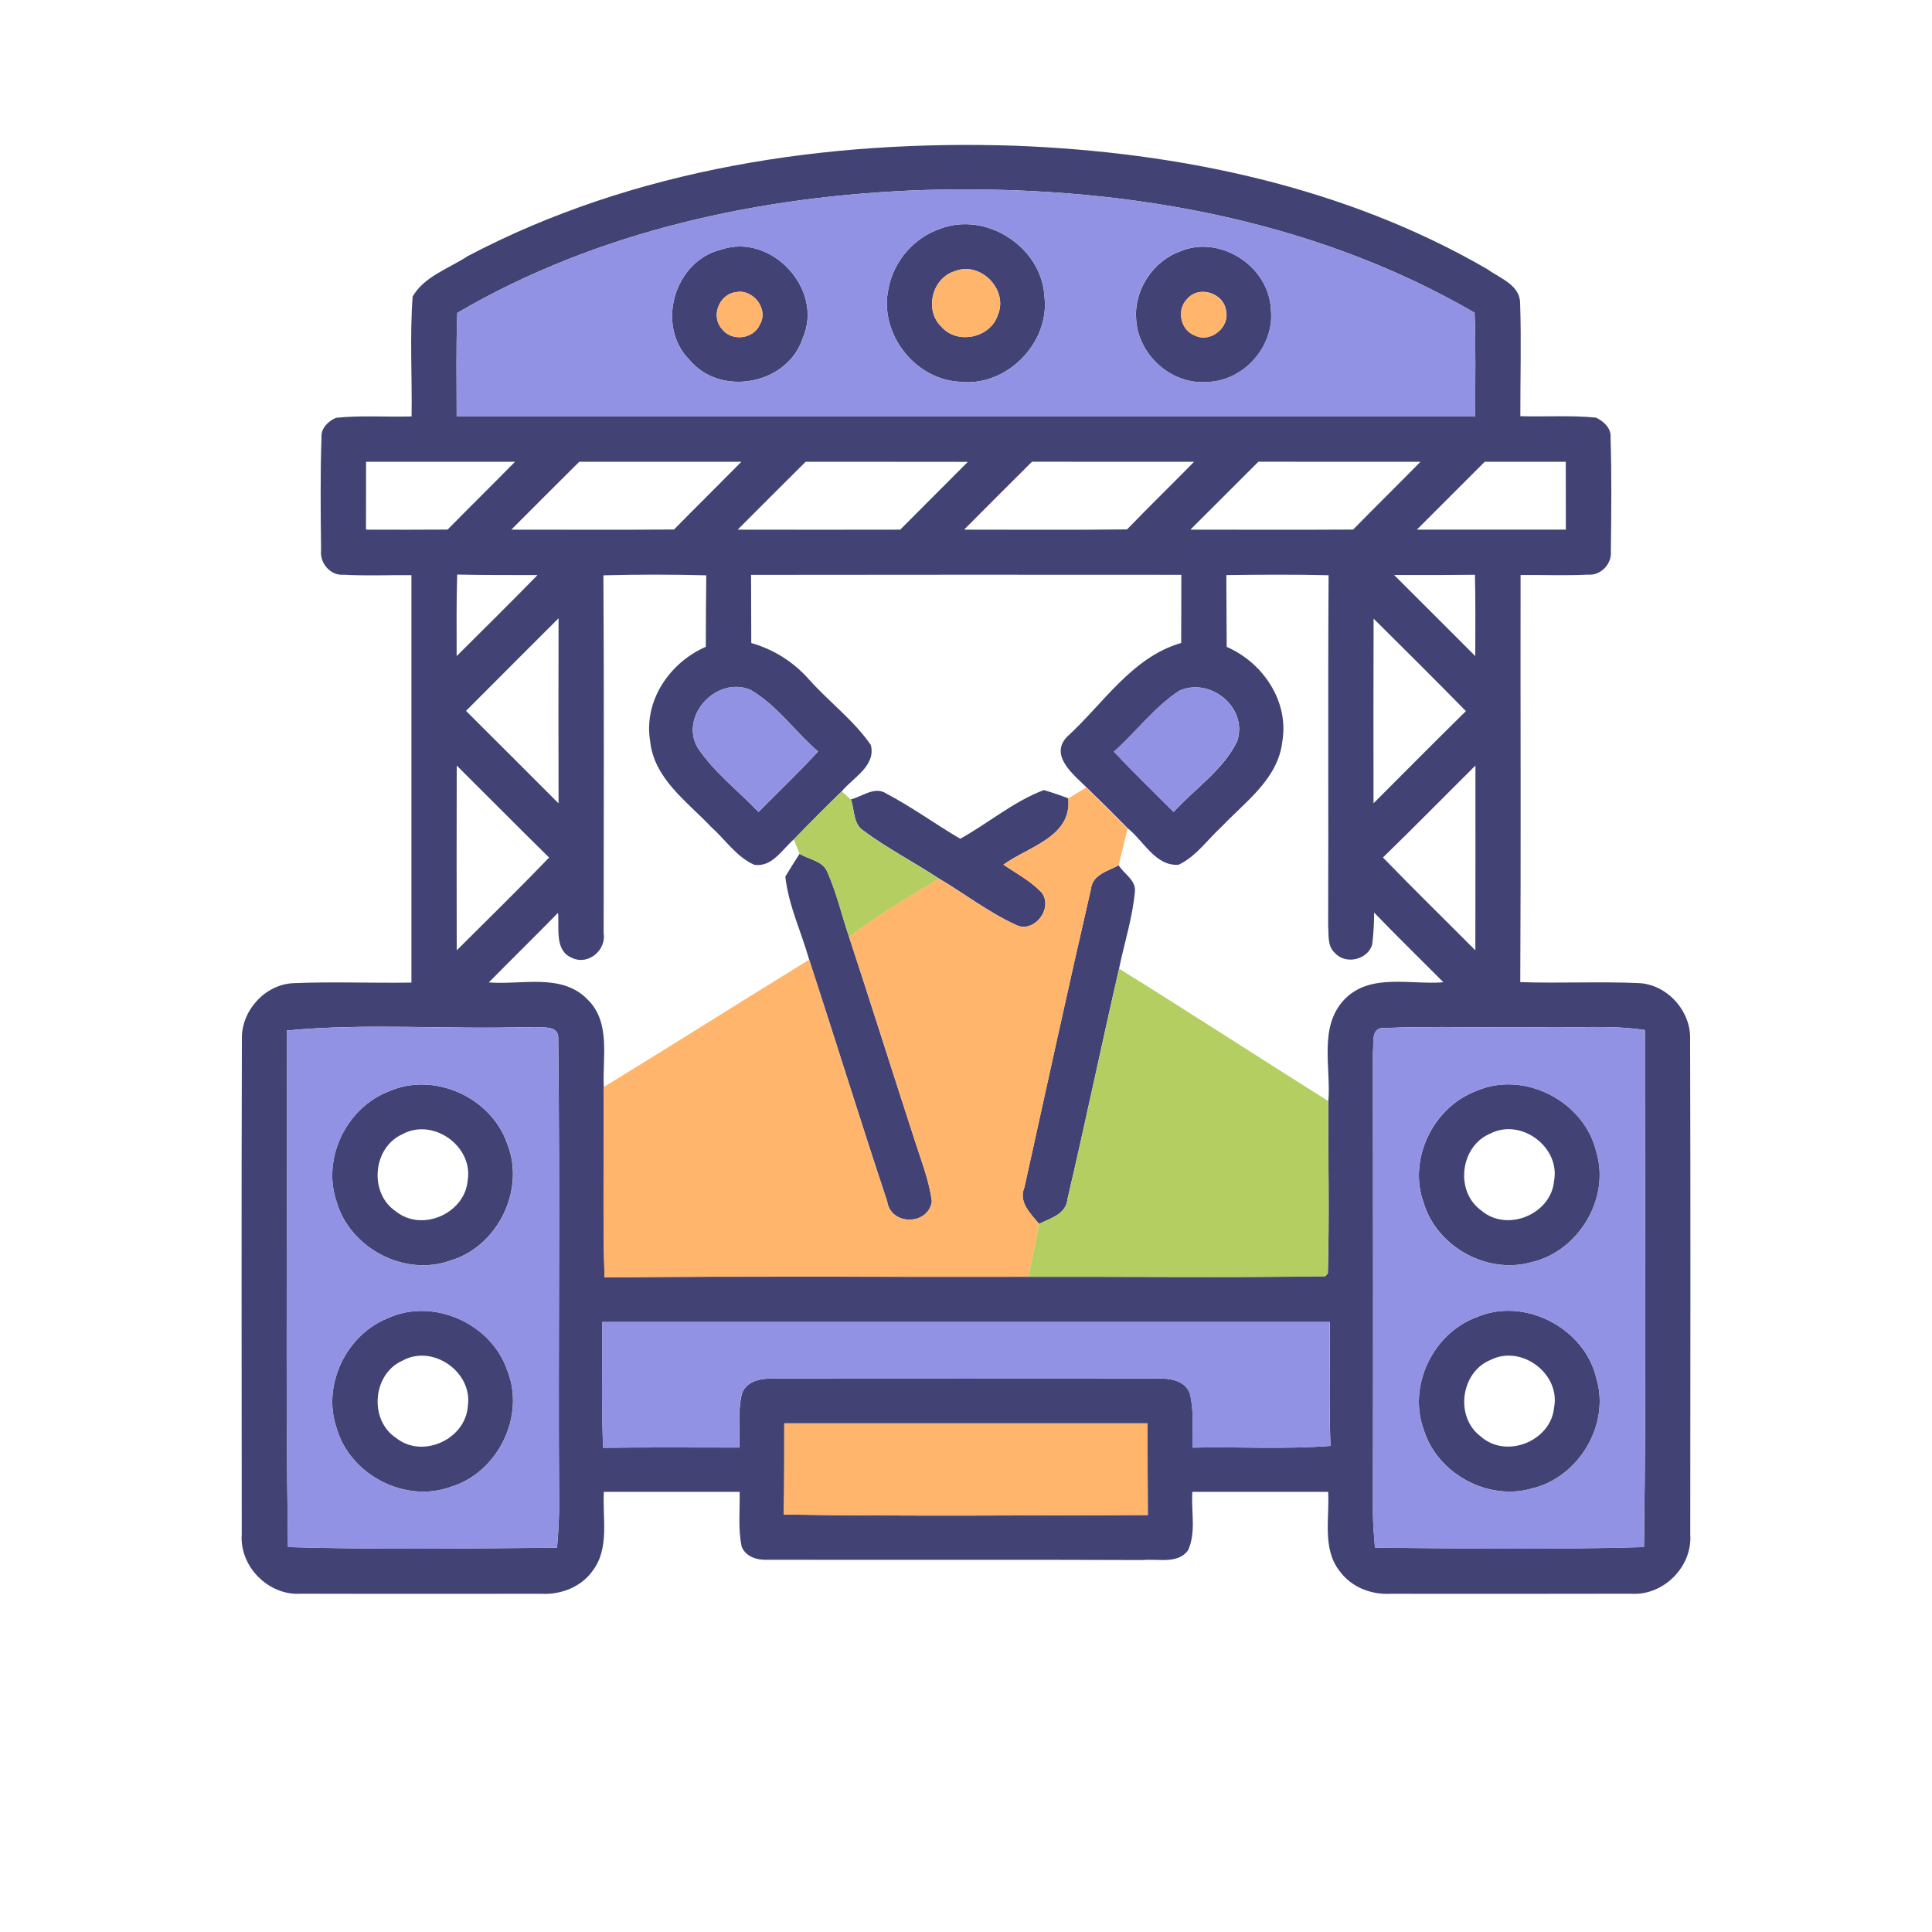 <?xml version="1.0" encoding="UTF-8"?>
<!DOCTYPE svg PUBLIC "-//W3C//DTD SVG 1.1//EN" "http://www.w3.org/Graphics/SVG/1.1/DTD/svg11.dtd">
<!-- Creator: CorelDRAW -->
<svg xmlns="http://www.w3.org/2000/svg" xml:space="preserve" width="105.833mm" height="105.833mm" version="1.1" style="shape-rendering:geometricPrecision; text-rendering:geometricPrecision; image-rendering:optimizeQuality; fill-rule:evenodd; clip-rule:evenodd"
viewBox="0 0 10583.32 10583.32"
 xmlns:xlink="http://www.w3.org/1999/xlink"
 xmlns:xodm="http://www.corel.com/coreldraw/odm/2003">
 <defs>
  <style type="text/css">
   <![CDATA[
    .fil0 {fill:#424275;fill-rule:nonzero}
    .fil1 {fill:#9292E4;fill-rule:nonzero}
    .fil3 {fill:#B4CE62;fill-rule:nonzero}
    .fil2 {fill:#FFB56C;fill-rule:nonzero}
   ]]>
  </style>
 </defs>
 <g id="圖層_x0020_1">
  <g id="_1633597207168">
   <g id="_1671770475728">
    <g>
     <g>
      <path class="fil0" d="M2556.1 1406.09c917.17,-484.63 1976.99,-641.36 3004.56,-607.86 896.08,34.73 1806.63,223.3 2588.58,677.33 67.82,49.21 177.4,85.6 177.81,185.25 7.03,206.34 0.83,412.27 1.24,619.03 138.11,4.14 276.23,-5.79 413.92,7.86 40.94,18.61 84.36,57.48 80.22,107.1 6.62,208 4.14,416.82 1.65,625.23 6.2,69.06 -55,133.98 -124.88,127.77 -123.23,6.2 -246.45,0.83 -369.68,2.07 -1.24,743.49 2.48,1486.57 -1.65,2230.05 216.27,7.44 432.95,-4.14 649.21,5.38 155.89,7.03 287.39,153.83 281.19,309.72 2.89,903.52 1.24,1807.46 0.83,2710.98 12.41,177.4 -148.86,337.42 -325.85,324.19 -439.56,1.24 -879.12,0.41 -1317.86,0.41 -106.27,5.38 -214.2,-37.22 -277.47,-124.88 -95.93,-123.23 -54.17,-289.04 -62.44,-433.36 -248.11,0 -496.21,0 -743.91,0 -7.44,105.86 22.33,222.88 -24.4,321.71 -57.89,75.26 -163.75,43.42 -244.8,51.69 -686.43,-2.89 -1372.43,0 -2058.45,-1.65 -55.41,2.89 -116.61,-15.3 -140.59,-69.88 -21.5,-99.24 -9.51,-201.38 -11.58,-301.86 -248.11,0 -496.21,0 -743.91,0 -8.27,143.9 32.67,309.31 -61.61,432.53 -63.27,88.9 -172.85,131.08 -279.53,125.71 -439.56,-0.41 -878.71,0.83 -1317.86,-0.41 -176.98,12.41 -337.84,-148.86 -324.61,-325.85 -0.41,-903.52 -2.07,-1807.87 0.83,-2711.39 -4.55,-155.48 126.95,-301.45 283.25,-307.24 215.03,-9.1 430.46,0.41 645.49,-3.31 -0.41,-743.9 0,-1487.8 0,-2231.71 -124.05,-1.24 -248.11,4.55 -372.16,-2.48 -71.54,6.2 -130.26,-63.27 -122.81,-132.74 -2.07,-206.76 -4.96,-414.34 2.48,-621.09 -3.72,-49.21 38.46,-88.9 80.22,-105.86 137.29,-14.06 275.4,-3.31 413.1,-7.44 3.31,-218.75 -10.34,-438.32 5.79,-656.65 62.44,-108.75 194.35,-152.17 296.49,-217.92l-0.81 -0.43zm-50.86 307.65l0 0c-7.86,188.97 -3.31,378.36 -3.72,567.75 1859.97,0 3719.93,0 5579.49,0 -0.41,-189.39 3.72,-379.19 -3.31,-568.58 -908.07,-527.64 -1980.72,-702.97 -3019.44,-671.95 -885.33,30.6 -1783.06,222.06 -2553.01,672.78l-0.01 0zm-499.93 815.86l0 0c-0.41,124.05 -0.41,247.69 -0.41,371.75 148.86,0.41 298.14,0.83 447.01,-0.41 122.4,-124.47 246.87,-246.87 369.27,-371.33 -272.09,0 -544.18,0.41 -815.86,0l-0.01 -0.01zm1167.75 0l0 0c-124.47,123.64 -248.52,247.69 -372.16,371.75 297.31,0 594.63,1.65 891.53,-0.83 121.99,-124.47 246.45,-246.87 368.85,-370.92 -296.07,0 -592.56,0.41 -888.63,0l0.41 0zm1240.12 0l0 0c-124.47,123.64 -248.52,247.69 -372.16,371.75 296.9,0.41 593.8,0.83 890.29,0 123.23,-124.47 247.28,-247.28 370.51,-371.33 -296.07,-0.83 -592.56,0 -888.63,-0.41l-0.01 -0.01zm1240.11 -0.41l0 0c-124.47,123.64 -248.52,247.69 -372.15,372.16 297.72,0 595.03,2.07 892.76,-1.24 120.75,-125.29 245.63,-246.45 367.2,-370.51 -296.07,0 -592.15,0.41 -888.22,-0.41l0.41 0zm1240.12 0l0 0c-124.47,123.64 -248.11,248.52 -372.57,372.16 297.31,0.41 594.63,1.24 891.53,-0.41 121.99,-124.47 246.45,-246.87 368.85,-371.33 -296.07,0 -592.15,0.41 -888.22,-0.41l0.41 -0.01zm1239.7 0.41l0 0c-124.05,124.05 -248.11,247.69 -371.75,371.75 272.09,0.41 544.18,0.41 816.27,0 0,-124.05 0,-247.69 -0.41,-371.75 -148.04,0 -296.07,0 -444.11,0zm-5628.69 617.78l0 0c-4.55,148.86 -3.31,297.73 -2.89,446.59 148.04,-147.21 296.9,-294.42 442.87,-443.7 -146.38,-0.41 -293.18,0.41 -440.39,-2.89l0.41 0zm800.97 5.38l0 0c3.72,652.93 2.07,1305.87 1.24,1958.79 15.71,92.21 -83.12,176.57 -170.37,136.87 -101.31,-39.28 -71.12,-164.58 -79.39,-248.11 -125.29,128.19 -253.48,253.48 -379.19,381.26 178.64,14.89 399.04,-52.52 540.04,92.63 130.26,125.71 81.46,320.06 89.73,480.5 2.07,347.35 -6.2,695.11 4.14,1042.46 774.09,-7.44 1548.18,-1.65 2322.68,-3.31 541.7,-1.65 1084.22,5.38 1625.51,-2.89l14.06 -14.89c9.1,-314.68 1.24,-630.19 2.89,-945.29 14.89,-183.6 -54.17,-404.41 86.42,-554.52 141.01,-148.04 363.06,-80.63 543.77,-95.52 -126.53,-127.36 -255.14,-252.66 -379.6,-381.67 0,57.89 -3.31,115.37 -10.34,173.26 -22.33,85.18 -145.97,114.13 -204.27,47.97 -43.01,-37.63 -33.08,-99.66 -37.22,-149.69 2.48,-639.69 -1.65,-1279.81 2.48,-1919.51 -186.91,-4.55 -373.4,-3.31 -560.31,-0.83 1.24,131.08 0.83,262.17 2.07,393.25 198.49,86.42 341.97,297.73 304.76,518.13 -23.16,205.51 -203.03,329.98 -334.12,468.51 -76.91,69.88 -138.53,162.1 -234.05,206.76 -126.12,9.51 -191.04,-130.26 -278.29,-199.31 -75.26,-76.09 -150.52,-151.34 -227.02,-225.36 -70.3,-69.06 -203.03,-172.85 -106.69,-275.4 198.9,-180.7 355.21,-436.25 626.06,-514.82 0.83,-124.47 0.41,-249.35 0.83,-373.4 -785.67,-0.41 -1570.92,-0.83 -2357,0.41 0.41,124.47 0.41,248.93 1.24,373.4 123.23,34.73 232.39,104.2 317.16,200.55 109.17,121.99 243.97,222.47 337.42,357.27 30.19,113.72 -95.93,179.05 -157.55,253.07 -88.9,86.42 -176.16,174.09 -262.17,262.99 -64.92,55 -120.75,156.72 -219.16,140.59 -97.59,-43.42 -158.37,-138.53 -236.11,-207.58 -131.5,-138.94 -312.61,-263.82 -333.7,-470.16 -36.39,-219.99 106.69,-430.05 305.17,-516.06 0.41,-130.67 0.41,-261.34 2.48,-391.59 -187.32,-4.96 -374.64,-4.96 -561.96,0l-1.64 1.24zm4331.51 -2.89l0 0c148.45,147.62 296.07,296.07 444.52,444.11 0.83,-148.45 1.24,-296.9 -1.65,-445.35 -147.62,1.65 -295.25,1.65 -442.87,1.24zm-5084.1 744.31l0 0c169.54,168.71 337.84,337.42 506.96,506.55 -0.83,-337.84 -0.83,-675.68 0,-1013.93 -169.13,169.54 -338.25,337.42 -506.96,507.38zm4971.62 -505.31l0 0c-1.24,337.01 -0.83,674.44 -0.41,1011.45 168.71,-168.3 336.18,-337.84 506.14,-504.9 -167.06,-169.95 -336.18,-338.67 -505.72,-506.55l-0.01 0zm-3701.73 709.18l0 0c90.56,133.56 221.23,234.05 332.46,349.83 109.17,-109.99 221.23,-217.09 326.26,-331.22 -126.53,-108.75 -224.95,-253.9 -370.51,-337.84 -184.84,-78.15 -391.59,143.9 -288.22,319.23l0.01 0zm2278.84 19.43l0 0c106.69,112.89 217.92,220.4 327.5,330.4 115.78,-127.77 271.26,-228.67 347.76,-387.05 62.44,-181.94 -146.38,-354.79 -317.58,-276.64 -136.46,90.15 -235.7,225.36 -357.27,333.29l-0.41 0zm-3599.6 76.09l0 0c-0.83,337.42 -0.83,674.84 0,1012.26 169.54,-168.71 340.32,-336.18 506.14,-508.19 -169.95,-166.64 -337.01,-336.18 -506.14,-504.07zm5073.77 503.65l0 0c166.23,172.01 337.42,339.07 506.14,508.61 0.83,-337.01 0.41,-674.84 0.41,-1012.26 -169.13,167.89 -335.77,337.84 -506.55,503.66l0 -0.01zm-6004.58 948.17l0 0c4.96,943.22 -8.27,1886.44 6.62,2829.24 490.84,14.47 982.91,7.86 1473.75,3.31 7.86,-88.9 12.82,-177.4 11.16,-266.3 -4.96,-841.91 5.38,-1682.99 -4.55,-2524.48 2.07,-84.36 -116.61,-50.45 -169.54,-61.2 -438.73,14.06 -880.78,-22.74 -1317.44,19.02l0 0.41zm5949.58 120.75l0 0c1.24,840.67 1.65,1681.33 0,2522 0.83,63.27 5.79,126.53 11.16,189.8 490.84,4.14 982.91,10.75 1473.75,-3.31 13.65,-943.63 3.72,-1888.09 4.96,-2832.13 -192.7,-29.77 -387.87,-9.51 -581.81,-15.3 -282.84,3.72 -566.1,-7.44 -848.52,4.14 -74.43,-3.31 -52.52,88.08 -59.55,134.39l0.01 0.41zm-4221.1 1475.82l0 0c1.24,229.91 -5.79,459.41 4.55,688.91 248.93,-3.31 497.45,-1.24 746.39,-1.24 2.07,-98 -9.1,-198.07 13.23,-294.01 25.22,-74.43 111.65,-86.42 179.46,-83.94 698.01,0.41 1396,0.83 2094.01,0 67.82,-2.48 157.13,8.68 181.53,84.77 23.16,95.52 11.99,195.59 14.47,293.59 251.41,-5.79 503.66,9.92 755.07,-9.51 -8.27,-225.78 -2.07,-452.38 -4.14,-678.57 -1328.2,0 -2655.56,0 -3983.75,0l-0.82 0zm996.56 554.93l0 0c-0.83,166.64 1.24,332.88 -2.89,499.52 664.51,9.92 1329.43,4.55 1994.35,2.48 -1.24,-167.06 -0.83,-334.53 -1.24,-502 -663.27,-0.41 -1326.95,-0.41 -1990.22,0z"/>
     </g>
     <g>
      <path class="fil0" d="M5150.47 1253.09c252.23,-96.35 554.92,100.07 570.63,368.85 32.67,258.44 -211.72,502.42 -469.74,468.92 -244.8,-15.71 -437.91,-269.61 -384.15,-510.27 27.29,-149.28 139.35,-278.71 283.25,-327.5l0.01 0zm78.57 232.81l0 0c-124.88,38.87 -166.64,215.03 -71.54,304.76 88.08,100.07 269.6,59.55 308.88,-66.58 58.31,-138.94 -98.42,-296.07 -237.35,-237.77l0.01 -0.41z"/>
     </g>
     <g>
      <path class="fil0" d="M3949.22 1367.63c274.57,-94.69 565.68,216.68 448.25,484.22 -81.05,253.48 -448.66,325.02 -619.44,120.75 -188.15,-186.91 -84.77,-542.11 170.78,-604.97l0.41 0zm77.33 233.64l0 0c-88.9,13.65 -133.56,133.15 -71.95,200.55 52.1,70.71 172.85,56.65 207.58,-23.57 51.69,-86.84 -40.94,-200.97 -135.63,-176.57l0 -0.41z"/>
     </g>
     <g>
      <path class="fil0" d="M6470.39 1374.66c219.16,-88.08 484.22,88.9 491.66,323.78 19.85,200.14 -150.93,391.18 -351.9,394.08 -196.83,15.3 -379.19,-153.41 -386.63,-348.59 -10.34,-159.62 95.52,-317.58 246.87,-368.85l0 -0.42zm33.9 262.17l0 0c-61.61,58.31 -37.63,173.26 42.18,201.38 85.18,41.76 192.28,-46.31 169.54,-137.7 -12.82,-95.52 -147.62,-138.53 -211.72,-64.09l0 0.41z"/>
     </g>
     <path class="fil0" d="M4660.46 4379.23c62.85,-15.3 130.26,-74.43 194.76,-32.25 139.77,73.6 268.37,167.47 404.83,247.69 154.23,-85.6 291.93,-203.86 457.75,-266.71 45.49,13.23 89.73,28.12 133.98,45.07 21.5,211.72 -218.75,264.23 -355.21,363.48 71.12,47.55 148.86,89.31 208.82,151.75 67.82,86.01 -41.35,227.43 -139.77,178.22 -150.1,-68.64 -281.18,-170.78 -422.6,-254.31 -137.7,-90.55 -284.91,-166.22 -416.82,-264.64 -53.76,-38.04 -44.25,-113.3 -65.33,-168.71l-0.41 0.41z"/>
     <path class="fil0" d="M4380.1 4676.96c51.28,32.25 128.6,38.46 153,101.72 50.03,114.12 78.15,235.28 117.85,353.13 121.57,370.92 239.01,743.49 359.75,1114.41 34.73,110.41 79.39,219.57 93.87,335.77 -20.68,132.32 -226.19,132.32 -244.8,-1.65 -146.38,-439.56 -283.25,-882.85 -427.16,-1323.23 -43.01,-151.76 -113.3,-297.73 -130.67,-455.28 25.22,-41.75 51.28,-83.52 78.15,-124.87l0.01 0z"/>
     <path class="fil0" d="M5976.24 4870.47c7.86,-80.22 93.45,-98.41 151.76,-130.66 27.71,46.31 91.39,78.56 89.32,138.93 -11.99,145.14 -58.31,285.32 -87.25,427.57 -96.76,419.71 -184.01,841.91 -282.43,1260.79 -7.86,84.36 -92.21,105.45 -155.89,137.29 -46.73,-56.65 -114.13,-118.68 -80.22,-200.14 120.33,-544.59 239.01,-1090.01 364.3,-1633.37l0.41 -0.41z"/>
     <g>
      <path class="fil0" d="M2124.81 5980.75c247.69,-113.72 564.44,27.71 652.93,282.84 102.14,251 -49.62,563.2 -308.48,640.94 -251.41,92.63 -554.1,-67.4 -626.06,-323.78 -79.81,-233.63 53.34,-509.45 281.19,-600l0.42 0zm79.4 232.39l0 0c-163.34,73.19 -184.43,324.19 -35.15,423.02 142.66,114.96 378.36,10.75 392.84,-170.37 31.01,-188.15 -191.04,-344.45 -357.69,-252.66l0 0.01z"/>
     </g>
     <g>
      <path class="fil0" d="M8090.11 5974.96c262.17,-112.47 590.49,59.96 654.59,336.18 76.91,254.72 -98.83,544.59 -356.03,603.31 -241.49,67.82 -516.06,-83.53 -589.25,-323.37 -88.9,-240.66 52.1,-529.29 291.11,-616.13l-0.42 0.01zm78.15 232.81l0 0c-169.13,65.33 -201.79,318.82 -52.93,423.85 140.59,120.33 382.08,19.85 397.8,-163.34 33.91,-183.6 -177.4,-342.39 -344.87,-260.93l0 0.42z"/>
     </g>
     <g>
      <path class="fil0" d="M2124.81 7220.87c248.11,-114.13 566.1,28.53 653.76,285.32 101.31,250.59 -51.28,560.31 -308.48,638.46 -251,92.21 -552.86,-65.75 -626.06,-321.3 -81.05,-234.46 52.1,-511.93 280.77,-602.49l0.01 0.01zm80.22 232.39l0 0c-164.99,72.78 -185.25,326.26 -33.91,424.68 143.9,113.72 378.78,7.03 391.59,-174.92 28.12,-186.91 -191.87,-341.15 -357.27,-249.76l-0.41 0z"/>
     </g>
     <g>
      <path class="fil0" d="M8089.69 7215.08c262.17,-112.47 590.91,59.96 655.41,336.18 76.09,254.31 -98,542.94 -354.79,602.9 -241.49,68.64 -516.89,-81.88 -590.91,-321.71 -89.32,-240.66 51.28,-530.12 290.28,-617.37l0.01 0zm76.5 234.05l0 0c-164.99,66.16 -198.49,313.85 -54.17,420.13 138.94,124.05 384.15,24.81 401.11,-158.79 35.98,-185.25 -179.05,-346.11 -346.94,-261.34z"/>
     </g>
    </g>
    <g>
     <g>
      <path class="fil1" d="M2505.24 1713.74c769.96,-450.73 1668.1,-642.18 2553.01,-672.78 1038.73,-31.01 2111.38,144.32 3019.44,671.95 7.44,189.39 2.89,379.19 3.31,568.58 -1859.97,0 -3719.93,0 -5579.49,0 0.41,-189.39 -3.72,-378.78 3.72,-567.75l0.01 0zm2645.23 -460.65l0 0c-143.9,48.79 -255.96,178.22 -283.25,327.5 -53.76,240.66 138.94,494.56 384.15,510.27 258.02,33.49 502.41,-210.48 469.74,-468.92 -15.71,-268.78 -317.99,-465.61 -570.63,-368.85l-0.01 0zm-1201.25 114.54l0 0c-255.96,62.85 -359.34,418.06 -170.78,604.97 170.37,204.27 538.39,132.74 619.44,-120.75 117.44,-267.54 -174.09,-578.5 -448.25,-484.22l-0.41 0zm2520.75 7.03l0 0c-151.34,51.28 -257.2,209.24 -246.87,368.85 7.86,195.18 189.8,363.89 386.63,348.59 200.55,-3.31 371.75,-194.35 351.9,-394.08 -7.44,-234.87 -272.5,-411.44 -491.66,-323.78l0 0.42z"/>
     </g>
     <path class="fil1" d="M3822.69 4098.05c-103.38,-175.74 103.38,-397.8 288.22,-319.23 145.56,83.94 243.97,229.08 370.51,337.84 -105.03,114.13 -217.09,221.23 -326.26,331.22 -111.23,-115.78 -241.9,-216.27 -332.46,-349.83l-0.01 0z"/>
     <path class="fil1" d="M6101.12 4117.48c121.57,-107.93 220.81,-243.14 357.27,-333.29 171.19,-77.74 380.02,94.69 317.58,276.64 -76.5,158.37 -231.57,259.27 -347.76,387.05 -109.58,-109.99 -220.81,-217.92 -327.5,-330.4l0.41 0z"/>
     <g>
      <path class="fil1" d="M1570.71 5645.39c436.67,-41.76 879.12,-4.96 1317.44,-19.02 52.52,10.75 171.19,-23.16 169.54,61.2 9.92,841.49 -0.41,1682.57 4.55,2524.48 1.65,88.9 -3.31,177.4 -11.16,266.3 -490.84,4.14 -982.91,10.75 -1473.75,-3.31 -14.89,-942.8 -1.65,-1886.02 -6.62,-2829.24l0 -0.41zm554.1 335.36l0 0c-227.84,90.15 -360.99,366.37 -281.19,600 71.54,256.38 374.23,416.41 626.06,323.78 258.86,-77.74 410.62,-389.94 308.48,-640.94 -88.9,-255.14 -405.24,-396.56 -652.93,-282.84l-0.42 0zm0 1240.12l0 0c-229.08,90.56 -361.82,368.02 -280.77,602.49 73.19,255.55 375.05,413.51 626.06,321.3 257.2,-78.15 409.79,-387.87 308.48,-638.46 -87.66,-256.38 -405.65,-399.04 -653.76,-285.32l-0.01 -0.01z"/>
     </g>
     <g>
      <path class="fil1" d="M7520.29 5766.14c7.03,-46.31 -14.89,-138.11 59.55,-134.39 282.43,-11.58 565.68,-0.41 848.52,-4.14 193.94,5.38 389.11,-14.89 581.81,15.3 -1.24,944.04 8.68,1888.5 -4.96,2832.13 -490.84,14.47 -982.91,7.86 -1473.75,3.31 -5.38,-63.27 -10.34,-126.53 -11.16,-189.8 1.65,-840.67 1.24,-1681.33 0,-2522l-0.01 -0.41zm569.82 208.82l0 0c-239.01,86.84 -379.6,375.47 -291.11,616.13 73.19,239.42 348.18,391.18 589.25,323.37 257.2,-58.72 432.95,-348.59 356.03,-603.31 -64.09,-275.81 -392.01,-448.25 -654.59,-336.18l0.42 -0.01zm-0.42 1240.12l0 0c-239.01,87.25 -379.6,376.71 -290.28,617.37 74.02,239.84 349.42,390.35 590.91,321.71 256.38,-59.96 430.46,-348.59 354.79,-602.9 -64.51,-275.81 -392.84,-448.25 -655.41,-336.18l-0.01 0z"/>
     </g>
     <path class="fil1" d="M3299.6 7241.96c1328.2,0 2655.56,0 3983.75,0 2.48,226.19 -3.72,452.79 4.14,678.57 -251,19.85 -503.24,3.72 -755.07,9.51 -2.48,-98 9.1,-198.07 -14.47,-293.59 -24.4,-76.5 -113.72,-87.25 -181.53,-84.77 -698.01,0.83 -1396,0.41 -2094.01,0 -67.82,-2.48 -154.24,9.51 -179.46,83.94 -21.92,95.93 -11.16,196 -13.23,294.01 -248.93,0 -497.45,-2.07 -746.39,1.24 -10.34,-229.5 -3.31,-459.41 -4.55,-688.91l0.82 0z"/>
    </g>
    <g>
     <path class="fil2" d="M5229.45 1485.9c138.93,-58.31 295.24,99.24 237.35,237.77 -39.28,126.53 -220.8,166.64 -308.88,66.58 -95.11,-89.32 -52.93,-265.89 71.54,-304.76l-0.01 0.41z"/>
     <path class="fil2" d="M4026.96 1601.27c94.69,-24.4 187.32,89.73 135.63,176.57 -34.73,80.22 -155.89,94.28 -207.58,23.57 -61.61,-66.99 -16.54,-186.91 71.95,-200.55l0 0.41z"/>
     <path class="fil2" d="M6503.88 1636.83c64.09,-74.43 198.9,-31.43 211.72,64.09 22.74,90.97 -83.94,179.46 -169.54,137.7 -79.81,-28.12 -103.79,-143.49 -42.18,-201.38l0 -0.41z"/>
     <path class="fil2" d="M5852.19 4373.03c32.67,-19.85 64.92,-39.7 97.59,-59.13 76.91,74.02 151.76,149.69 227.02,225.36 -16.13,66.99 -32.67,133.56 -48.79,200.55 -58.72,32.25 -144.32,50.44 -151.76,130.66 -125.29,543.35 -243.97,1088.77 -364.3,1633.37 -33.91,81.46 33.49,143.49 80.22,200.14 -19.02,96.76 -38.46,193.94 -58.31,290.28 -774.08,1.65 -1548.59,-4.14 -2322.68,3.31 -10.34,-347.35 -2.48,-695.11 -4.14,-1042.46 376.29,-231.15 749.28,-466.85 1125.58,-698.01 143.9,440.8 280.77,884.09 427.16,1323.23 18.61,133.98 224.54,133.98 244.8,1.65 -14.47,-115.78 -58.72,-225.36 -93.87,-335.77 -120.33,-371.33 -237.77,-743.49 -359.75,-1114.41 154.65,-120.33 324.61,-217.51 491.66,-319.23 141.42,83.53 272.91,185.67 422.6,254.31 98.42,49.21 207.58,-92.21 139.77,-178.22 -59.96,-62.44 -137.7,-104.19 -208.82,-151.75 136.87,-99.24 377.12,-151.76 355.21,-363.48l0.81 -0.4z"/>
     <path class="fil2" d="M4296.16 7796.89c663.27,-0.41 1326.95,-0.41 1990.22,0 0.41,167.47 0,334.94 1.24,502 -664.51,2.48 -1329.43,7.86 -1994.35,-2.48 3.72,-166.64 2.07,-332.88 2.89,-499.52z"/>
    </g>
    <g>
     <path class="fil3" d="M4348.67 4597.98c86.01,-89.32 173.67,-176.57 262.17,-262.99 12.41,11.16 37.22,33.49 49.62,44.66 21.5,55.41 11.58,130.67 65.33,168.71 132.32,98.42 279.53,174.09 416.82,264.64 -167.06,101.72 -337.01,199.31 -491.66,319.23 -39.7,-117.85 -67.82,-239.01 -117.85,-353.13 -24.4,-63.68 -101.72,-69.88 -153,-101.72 -8.27,-19.85 -23.98,-59.13 -31.84,-78.98l0.41 -0.42z"/>
     <path class="fil3" d="M6130.48 5306.31c384.15,238.6 762.93,485.05 1145.84,725.3 -1.65,315.1 6.2,630.6 -2.89,945.29l-14.06 14.89c-541.29,8.27 -1083.81,1.24 -1625.51,2.89 19.85,-96.35 39.28,-193.52 58.31,-290.28 63.68,-31.84 148.04,-52.52 155.89,-137.29 98.42,-418.89 185.67,-841.08 282.43,-1260.79l-0.01 -0.01z"/>
    </g>
   </g>
  </g>
 </g>
</svg>
